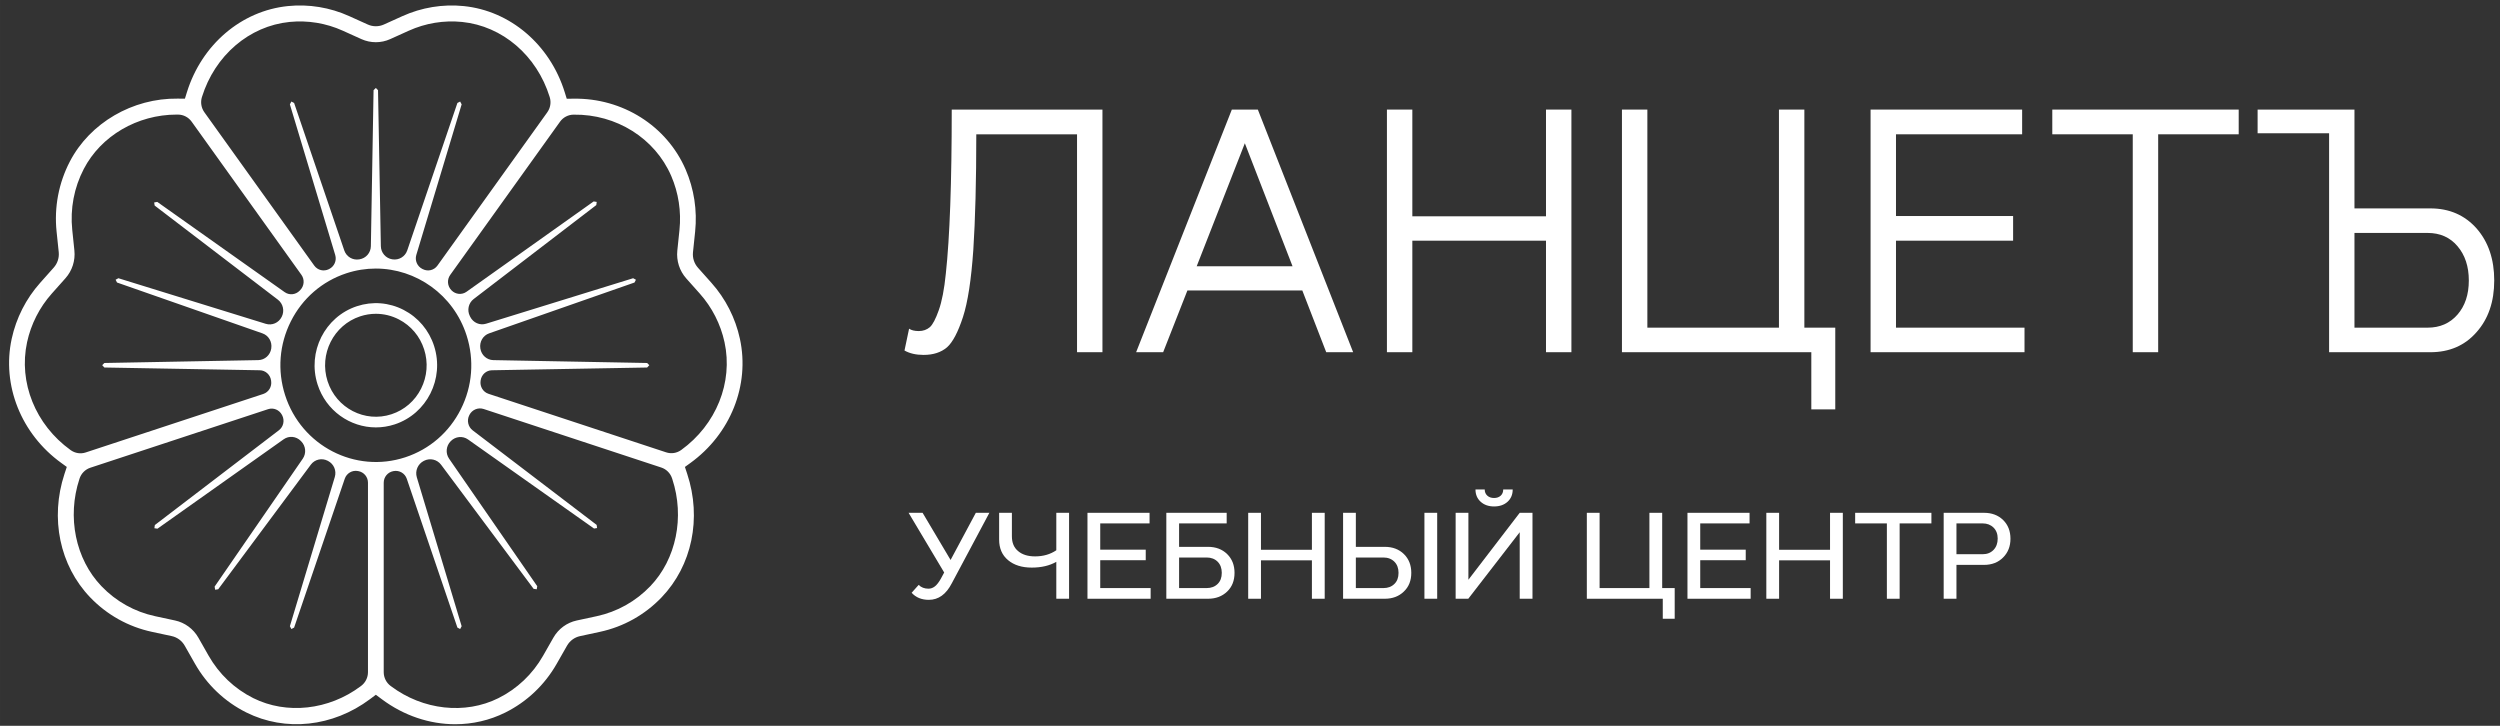 <?xml version="1.0" encoding="UTF-8"?>
<!DOCTYPE svg PUBLIC "-//W3C//DTD SVG 1.1//EN" "http://www.w3.org/Graphics/SVG/1.1/DTD/svg11.dtd">
<!-- Creator: CorelDRAW 2019 (64-Bit) -->
<svg xmlns="http://www.w3.org/2000/svg" xml:space="preserve" width="87.489mm" height="25.4mm" version="1.1" style="shape-rendering:geometricPrecision; text-rendering:geometricPrecision; image-rendering:optimizeQuality; fill-rule:evenodd; clip-rule:evenodd"
viewBox="0 0 8748.88 2540"
 xmlns:xlink="http://www.w3.org/1999/xlink"
 xmlns:xodm="http://www.corel.com/coreldraw/odm/2003">
 <rect x="0" y="0" width="8748.88" height="2540" fill="#333333" stroke="none"/>
 <defs>
  <style type="text/css">
   <![CDATA[
    .fil0 {fill:#fff;fill-rule:nonzero}
   ]]>
  </style>
 </defs>
 <g id="Слой_x0020_1">
  <path class="fil0" d="M2589.37 1185.72c-15.72,-72.73 -50.16,-140.46 -99.62,-195.83l-47.25 -52.99c-13.09,-14.7 -19.44,-34.4 -17.38,-54.07l7.52 -72.14c7.75,-74.27 -3.73,-149.52 -33.26,-217.66 -65.9,-152.2 -220.39,-250.5 -392.3,-247.72l-23.74 0.23 -7.06 -22.82c-51.79,-166.7 -190.59,-285.04 -353.7,-301.51 -72.98,-7.36 -147.11,4.85 -214.33,35.21l-64.97 29.39c-17.78,8.01 -38.19,8.02 -56.01,0.01l-65.28 -29.48c-67.2,-30.36 -141.17,-42.55 -214.25,-35.13 -162.98,16.47 -301.72,134.71 -353.56,301.24l-7.1 22.91 -25.07 -0.27c-157.87,-2.18 -307.34,85.01 -377.54,220.08 -39.23,75.44 -55.3,160.26 -46.45,245.29l7.5 71.8c2.02,19.68 -4.29,39.39 -17.38,54.05l-47.78 53.67c-49.36,55.37 -83.71,123.06 -99.46,195.61 -35.16,162.6 33.08,333.26 173.86,434.72l18.96 13.72 -8.09 24.52c-51.08,155.17 -16.68,320.6 89.72,431.7 58.77,61.33 133.54,103.12 216.21,120.87l69.48 14.94c19.06,4.1 35.58,16.26 45.31,33.39l35.8 62.99c42.1,74.02 104.26,133.11 179.77,170.79 137.07,68.41 302.93,50.61 432.83,-46.55l20.54 -15.39 20.63 15.4c77.54,58.05 167.86,87.74 257.25,87.74 60.32,0 120.14,-13.52 175.36,-41.01 75.46,-37.66 137.64,-96.67 179.76,-170.65l36.04 -63.23c9.74,-17.1 26.24,-29.27 45.25,-33.36l70.04 -15.1c82.46,-17.75 157.06,-59.52 215.7,-120.71 106.44,-111.07 140.81,-276.46 89.71,-431.64l-8.14 -24.7 18.9 -13.67c140.63,-101.57 208.76,-272.17 173.58,-434.64zm-1246.53 503.56c0,-20.08 14.34,-37.09 33.87,-40.54 0.4,-0.05 0.73,-0.11 1.1,-0.19 19.78,-3.53 39.19,7.78 45.75,27.01l177.15 520.72 9.59 5.04 5.25 -9.89 -156.9 -521.1c-6.78,-22.6 3.62,-46.73 24.43,-57.35 0.25,-0.11 0.51,-0.25 0.76,-0.39 20.64,-10.59 45.81,-4.96 59.8,13.79l323.79 434.33 10.97 1.49 1.64 -10.81 -308.42 -446.16c-13.16,-19.01 -10.66,-44.78 5.6,-61.17 0.21,-0.2 0.39,-0.37 0.56,-0.56 16.15,-16.34 41.39,-18.81 60.11,-5.6l440.99 311.77 10.66 -1.68 -1.53 -11.08 -433.71 -330.74c-16.33,-12.4 -21.34,-34.99 -11.92,-53.33 0.14,-0.29 0.29,-0.55 0.43,-0.86 9.38,-18.27 30.51,-27.02 49.88,-20.63l621.53 204.82c17.79,5.84 31.83,19.94 37.74,37.93l0.76 2.32c43.89,133.23 13.7,280.43 -76.95,375 -51.03,53.25 -115.91,89.53 -187.62,105l-70.02 15.09c-34.27,7.38 -64.01,29.29 -81.54,60.06l-36.05 63.28c-36.64,64.37 -90.7,115.68 -156.35,148.38 -116.69,58.2 -264.07,41.9 -375.51,-41.52l-1.85 -1.35c-15.08,-11.31 -23.99,-29.11 -23.99,-48.15l0 -662.93zm-345.1 -306.36c-27.54,-85.96 -20.44,-177.71 20.06,-258.23 40.5,-80.59 109.47,-140.33 194.29,-168.3 34.16,-11.22 68.85,-16.57 102.94,-16.57 140.78,0 272.01,91.05 317.79,233.91 27.57,85.96 20.44,177.7 -20.07,258.26 -40.46,80.59 -109.48,140.29 -194.28,168.24 -175.07,57.73 -363.85,-39.8 -420.73,-217.31zm-719.82 293.32l0.48 -1.51c5.97,-17.98 19.95,-32.07 37.77,-37.9l622.09 -204.92c18.87,-6.19 39.33,2.38 48.57,20.2 0.16,0.4 0.38,0.77 0.6,1.18 9.34,17.92 4.71,40.09 -11.32,52.35l-434.28 331.77 -1.52 11.13 10.65 1.66 441.68 -312.86c18.67,-13.24 43.9,-10.72 59.94,5.61 0.47,0.51 0.94,0.97 1.42,1.43 16.15,16.33 18.61,41.89 5.57,60.79l-308.54 447.68 1.93 11.02 10.65 -1.75 324.28 -436.21c13.72,-18.46 38.51,-24 58.8,-13.47 0.4,0.22 0.79,0.43 1.17,0.62 20.31,10.46 30.46,34.04 23.8,56.13l-157.21 522.24 5.2 9.89 9.6 -5.04 177.2 -520.89c6.56,-19.28 26.02,-30.63 45.78,-27.02 0.58,0.09 1.16,0.19 1.72,0.32 19.49,3.42 33.77,20.45 33.77,40.49l0 663.03c0,19.04 -8.89,36.84 -23.96,48.15l-1.78 1.33c-111.46,83.44 -258.95,99.71 -375.73,41.41 -65.62,-32.79 -119.68,-84.17 -156.32,-148.61l-35.79 -63.01c-17.57,-30.86 -47.36,-52.77 -81.73,-60.12l-69.47 -14.94c-71.91,-15.4 -136.92,-51.75 -188.02,-105.13 -90.64,-94.59 -120.87,-241.86 -77,-375.05zm392.67 -1250.56l384.25 536.16c11.66,16.24 9.91,38.68 -3.97,53.06 -0.71,0.74 -1.39,1.46 -2.09,2.18 -13.88,14.64 -36.16,16.94 -52.57,5.31l-445.85 -315.81 -10.85 1.97 1.71 10.83 431.3 329.47c18.12,13.89 23.84,38.92 13.56,59.46 -0.17,0.29 -0.3,0.6 -0.47,0.89 -10.28,20.64 -33.68,30.78 -55.5,24.04l-515.81 -159.59 -9.74 5.28 4.92 9.74 509.07 178c21.5,7.49 34.33,29.56 30.79,52.31 -0.03,0.28 -0.07,0.56 -0.1,0.83 -3.51,22.86 -22.44,39.99 -45.28,40.43l-538.66 10.06 -7.63 7.71 7.63 8.11 543.84 9.64c19.97,0.35 36.59,15.42 39.47,35.48 0.11,0.68 0.22,1.42 0.28,2.11 2.96,19.92 -8.6,39.11 -27.51,45.36l-621.55 204.74c-17.78,5.83 -37.24,2.8 -52.46,-8.15l-0.68 -0.51c-122.71,-88.51 -182.35,-236.53 -151.94,-377.18 13.67,-63.13 43.56,-121.97 86.5,-170.16l47.8 -53.66c23.61,-26.46 34.98,-61.92 31.27,-97.43l-7.47 -71.79c-7.7,-73.96 6.27,-147.72 40.41,-213.34 60.2,-115.83 187.52,-190.22 324.95,-190.22 1.09,0 2.2,0 3.35,0.01l1.78 0c18.71,0.19 36.21,9.33 47.25,24.66zm1244.67 -32.65l-384.46 536.44c-11.68,16.33 -33.21,21.51 -51,12.54 -0.58,-0.27 -1.17,-0.55 -1.75,-0.82 -17.94,-8.93 -26.98,-29.62 -21.15,-49.03l158.65 -526.91 -5.25 -9.9 -9.59 4.97 -175.55 516.04c-7.41,21.81 -29.26,34.85 -51.7,31.23 -0.29,-0.01 -0.54,-0.07 -0.8,-0.1 -22.53,-3.53 -39.41,-22.78 -39.84,-45.93l-9.92 -545.98 -7.61 -7.77 -7.99 7.79 -9.43 545.96c-0.38,23.09 -17.18,42.31 -39.7,45.93 -0.51,0.09 -0.96,0.18 -1.46,0.25 -22.51,3.65 -44.4,-9.36 -51.86,-31.21l-175.6 -516.21 -9.6 -4.97 -5.2 9.9 158.68 527.17c5.86,19.43 -3.21,40.13 -21.19,49.04 -0.4,0.22 -0.83,0.38 -1.23,0.64 -17.8,8.85 -39.27,3.63 -50.96,-12.63l-384.57 -536.63c-11.02,-15.33 -14.15,-35.07 -8.53,-53.15l0.14 -0.4c45.16,-145.21 165.42,-248.24 306.45,-262.47 63.39,-6.34 127.84,4.14 186.29,30.57l65.31 29.51c32.08,14.48 68.88,14.45 100.89,-0.09l64.97 -29.38c58.5,-26.41 122.85,-37.03 186.41,-30.61 141.11,14.24 261.47,117.35 306.57,262.67l0.14 0.44c5.59,18.08 2.44,37.78 -8.56,53.1zm468.57 1181.81c-15.25,11.01 -34.72,14.05 -52.5,8.17l-621.97 -204.94c-18.91,-6.25 -30.43,-25.41 -27.55,-45.38 0.08,-0.48 0.13,-0.95 0.22,-1.45 2.85,-20.06 19.47,-35.19 39.45,-35.48l543.17 -9.64 7.66 -8.11 -7.66 -7.71 -538.25 -10.06c-22.75,-0.44 -41.7,-17.43 -45.31,-40.21 -0.03,-0.29 -0.07,-0.49 -0.11,-0.8 -3.68,-22.89 9.18,-45.15 30.81,-52.69l508.71 -177.87 4.93 -9.74 -9.74 -5.28 -514.73 159.22c-21.79,6.75 -45.13,-3.5 -55.41,-24.16 -0.44,-0.85 -0.82,-1.68 -1.24,-2.53 -10.43,-20.55 -4.96,-45.72 13.23,-59.66l429.22 -328.84 1.46 -11.1 -10.67 -1.67 -445.06 316.19c-16.3,11.61 -38.42,9.37 -52.41,-5.04 -0.14,-0.2 -0.33,-0.31 -0.47,-0.5 -14.01,-14.44 -15.9,-36.91 -4.19,-53.29l384.45 -536.41c10.98,-15.3 28.47,-24.44 47.18,-24.65l0.55 0c149.22,-2.07 284.31,82.61 341.29,214.26 25.66,59.26 35.65,124.74 28.95,189.35l-7.52 72.12c-3.71,35.46 7.69,70.98 31.32,97.46l47.21 52.96c43.04,48.23 72.97,107.07 86.68,170.35 30.44,140.56 -29.13,288.57 -151.7,377.13zm-1272.46 -229.32c29.38,91.73 113.69,150.2 204.06,150.2 21.91,0 44.18,-3.44 66.09,-10.63 112.49,-37.1 174.22,-159.94 137.71,-273.92 -17.7,-55.26 -55.57,-100.15 -106.58,-126.53 -51.03,-26.35 -109.13,-30.94 -163.63,-13.04 -112.43,37.05 -174.2,159.93 -137.65,273.92zm149.02 -238.49c18.08,-5.94 36.64,-8.89 55.08,-8.89 27.66,0 55.14,6.59 80.49,19.71 42.27,21.86 73.63,59.06 88.29,104.81 14.68,45.76 10.86,94.58 -10.65,137.42 -21.56,42.9 -58.29,74.68 -103.42,89.53 -93.13,30.71 -193.6,-21.14 -223.85,-115.61 -30.29,-94.46 20.88,-196.28 114.06,-226.97z"/>
  <path class="fil0" d="M3330.64 383.48l527.44 0 0 849.09 -88.94 0 0 -762.57 -352.55 0c0,163.29 -3.54,298.1 -10.42,404.41 -7.23,104.51 -19.23,182.92 -36.17,235.05 -17.29,52.75 -35.81,88.13 -55.77,105.92 -20.82,17.79 -48.16,26.69 -82.2,26.69 -26.65,0 -48.89,-5.28 -66.71,-15.38l16.07 -76.4c7.94,5.46 19.21,8.3 34.04,8.3 15.18,0 28.07,-4.65 38.8,-13.74 9.91,-9.11 20.32,-28.72 31.06,-59.25 10.96,-30.72 19.26,-73.55 24.71,-128.34 13.78,-127.12 20.64,-318.49 20.64,-573.78z"/>
  <path class="fil0" d="M4070.52 1232.57l-94.58 0 334.93 -849.09 91.02 0 333.51 849.09 -94.23 0 -83.67 -216.07 -402.1 0 -84.88 216.07zm452.79 -300.74l-166.93 -430.52 -168.52 430.52 335.45 0z"/>
  <polygon class="fil0" points="4942.55,1232.57 4853.62,1232.57 4853.62,383.48 4942.55,383.48 4942.55,756.98 5410.3,756.98 5410.3,383.48 5499.24,383.48 5499.24,1232.57 5410.3,1232.57 5410.3,842.29 4942.55,842.29 "/>
  <polygon class="fil0" points="6338.81,1232.57 5676.08,1232.57 5676.08,383.48 5765.02,383.48 5765.02,1146.67 6225.54,1146.67 6225.54,383.48 6314.47,383.48 6314.47,1146.67 6422.63,1146.67 6422.63,1432.66 6338.81,1432.66 "/>
  <polygon class="fil0" points="6546.17,1232.57 6546.17,383.48 7076.58,383.48 7076.58,470 6635.11,470 6635.11,755.99 7044.97,755.99 7044.97,842.29 6635.11,842.29 6635.11,1146.67 7084.87,1146.67 7084.87,1232.57 "/>
  <polygon class="fil0" points="7182.13,470 7182.13,383.48 7834.45,383.48 7834.45,470 7552.65,470 7552.65,1232.57 7463.71,1232.57 7463.71,470 "/>
  <path class="fil0" d="M8150.82 466.34l-250.19 0 0 -82.86 338.95 0 0 345.81 265.71 0c66.18,0 120.19,23.46 161.82,70.34 41.13,47.09 61.6,107.74 61.6,181.88 0,74.21 -20.64,134.62 -62.09,181.13 -40.96,46.69 -94.8,69.93 -161.33,69.93l-354.47 0 0 -766.23zm344.8 348.85l-256.04 0 0 331.48 256.04 0c43.04,0 77.83,-15.18 104.29,-45.48 26.63,-30.52 39.86,-70.32 39.86,-119.68 0,-48.91 -13.23,-89.12 -39.86,-120.25 -26.14,-30.72 -60.89,-46.07 -104.29,-46.07z"/>
  <path class="fil0" d="M3292.68 2024.93l11.52 -21.41 -124.56 -208.91 49.04 0 97.94 165.03 88.33 -165.03 47.41 0 -131.52 246.64c-19.82,38.58 -46.61,57.9 -80.33,57.9 -25.34,0 -45.39,-8.29 -60.2,-24.74l24.55 -27.5c8.81,8.79 20.26,13.23 34.37,13.23 8.16,0 15.68,-2.73 22.55,-8.17 6.94,-5.51 13.9,-14.5 20.9,-27.04z"/>
  <path class="fil0" d="M3496.52 1888.31l0 -93.7 44.66 0 0 82.18c0,22.69 7.3,40.04 22.05,52.04 14.39,12.18 34.08,18.27 59.16,18.27 28.33,0 53.09,-7.14 74.22,-21.42l0 -131.07 44.66 0 0 300.74 -44.66 0 0 -129.21c-23.63,13.48 -52.35,20.18 -86,20.18 -34.58,0 -62.13,-8.73 -82.88,-26.07 -20.85,-17.44 -31.21,-41.41 -31.21,-71.94z"/>
  <polygon class="fil0" points="3805.66,2095.35 3805.66,1794.61 4022.93,1794.61 4022.93,1831.69 3850.32,1831.69 3850.32,1923.6 4009.56,1923.6 4009.56,1960.49 3850.32,1960.49 3850.32,2058 4026.71,2058 4026.71,2095.35 "/>
  <path class="fil0" d="M4227.61 2095.35l-145.98 0 0 -300.74 211.21 0 0 37.08 -166.54 0 0 82.03 101.31 0c27.27,0 49.64,8.46 66.96,25.37 17.18,16.97 25.75,38.77 25.75,65.65 0,27.14 -8.57,48.96 -25.75,65.4 -17.5,16.84 -39.83,25.21 -66.96,25.21zm-4.79 -144.34l-96.52 0 0 106.99 96.52 0c15.8,0 28.57,-4.81 38.38,-14.48 9.66,-9.36 14.46,-22.26 14.46,-38.78 0,-16.2 -4.8,-29.21 -14.46,-39.02 -9.81,-9.75 -22.58,-14.71 -38.38,-14.71z"/>
  <polygon class="fil0" points="4412.82,2095.35 4368.12,2095.35 4368.12,1794.61 4412.82,1794.61 4412.82,1923.99 4591.08,1923.99 4591.08,1794.61 4635.85,1794.61 4635.85,2095.35 4591.08,2095.35 4591.08,1960.91 4412.82,1960.91 "/>
  <path class="fil0" d="M4846.17 2095.35l-145.98 0 0 -300.74 44.67 0 0 119.11 101.31 0c27.27,0 49.64,8.46 66.96,25.37 17.18,16.97 25.75,38.77 25.75,65.65 0,27.14 -8.64,48.96 -26,65.4 -17.32,16.84 -39.58,25.21 -66.71,25.21zm-101.31 -144.34l0 106.99 96.52 0c15.84,0 28.57,-4.81 38.34,-14.48 9.7,-9.36 14.5,-22.26 14.5,-38.78 0,-16.2 -4.8,-29.21 -14.5,-39.02 -9.77,-9.75 -22.5,-14.71 -38.34,-14.71l-96.52 0zm239.99 144.34l0 -300.74 44.66 0 0 300.74 -44.66 0z"/>
  <path class="fil0" d="M5318.33 1862.54l-179.99 232.81 -44.23 0 0 -300.74 44.66 0 0 234.23 179.56 -234.23 44.7 0 0 300.74 -44.7 0 0 -232.81zm-154.8 -149.57l32.32 0c0,8.83 3,15.99 8.99,21.48 6.04,5.61 13.9,8.3 23.71,8.3 9.67,0 17.39,-2.69 23.25,-8.15 5.92,-5.47 8.82,-12.66 8.82,-21.63l33.16 0c0,17.78 -6.03,32.09 -18.06,43.05 -12,10.87 -27.7,16.32 -47.17,16.32 -19.12,0 -34.71,-5.45 -46.74,-16.32 -12.17,-10.96 -18.28,-25.27 -18.28,-43.05z"/>
  <polygon class="fil0" points="5818.96,2165.37 5818.96,2095.35 5553.21,2095.35 5553.21,1794.61 5597.87,1794.61 5597.87,2058 5772.22,2058 5772.22,1794.61 5816.91,1794.61 5816.91,2058 5860.69,2058 5860.69,2165.37 "/>
  <polygon class="fil0" points="5905.39,2095.35 5905.39,1794.61 6122.67,1794.61 6122.67,1831.69 5950.05,1831.69 5950.05,1923.6 6109.29,1923.6 6109.29,1960.49 5950.05,1960.49 5950.05,2058 6126.48,2058 6126.48,2095.35 "/>
  <polygon class="fil0" points="6226.06,2095.35 6181.37,2095.35 6181.37,1794.61 6226.06,1794.61 6226.06,1923.99 6404.32,1923.99 6404.32,1794.61 6449.06,1794.61 6449.06,2095.35 6404.32,2095.35 6404.32,1960.91 6226.06,1960.91 "/>
  <polygon class="fil0" points="6492.24,1831.69 6492.24,1794.61 6759.08,1794.61 6759.08,1831.69 6647.88,1831.69 6647.88,2095.35 6603.22,2095.35 6603.22,1831.69 "/>
  <path class="fil0" d="M6846.71 1976.88l0 118.47 -44.7 0 0 -300.74 141.18 0c27.27,0 49.5,8.37 66.71,25.1 17.22,16.84 25.82,38.68 25.82,65.65 0,26.56 -8.6,48.51 -25.82,65.65 -17.21,17.3 -39.44,25.87 -66.71,25.87l-96.48 0zm0 -145.19l0 107.82 91.82 0c15.56,0 28.23,-5.01 38.03,-15.14 9.6,-9.99 14.47,-23.22 14.47,-39.57 0,-16.08 -4.94,-28.99 -14.68,-38.56 -9.95,-9.69 -22.54,-14.55 -37.82,-14.55l-91.82 0z"/>
 </g>
</svg>
